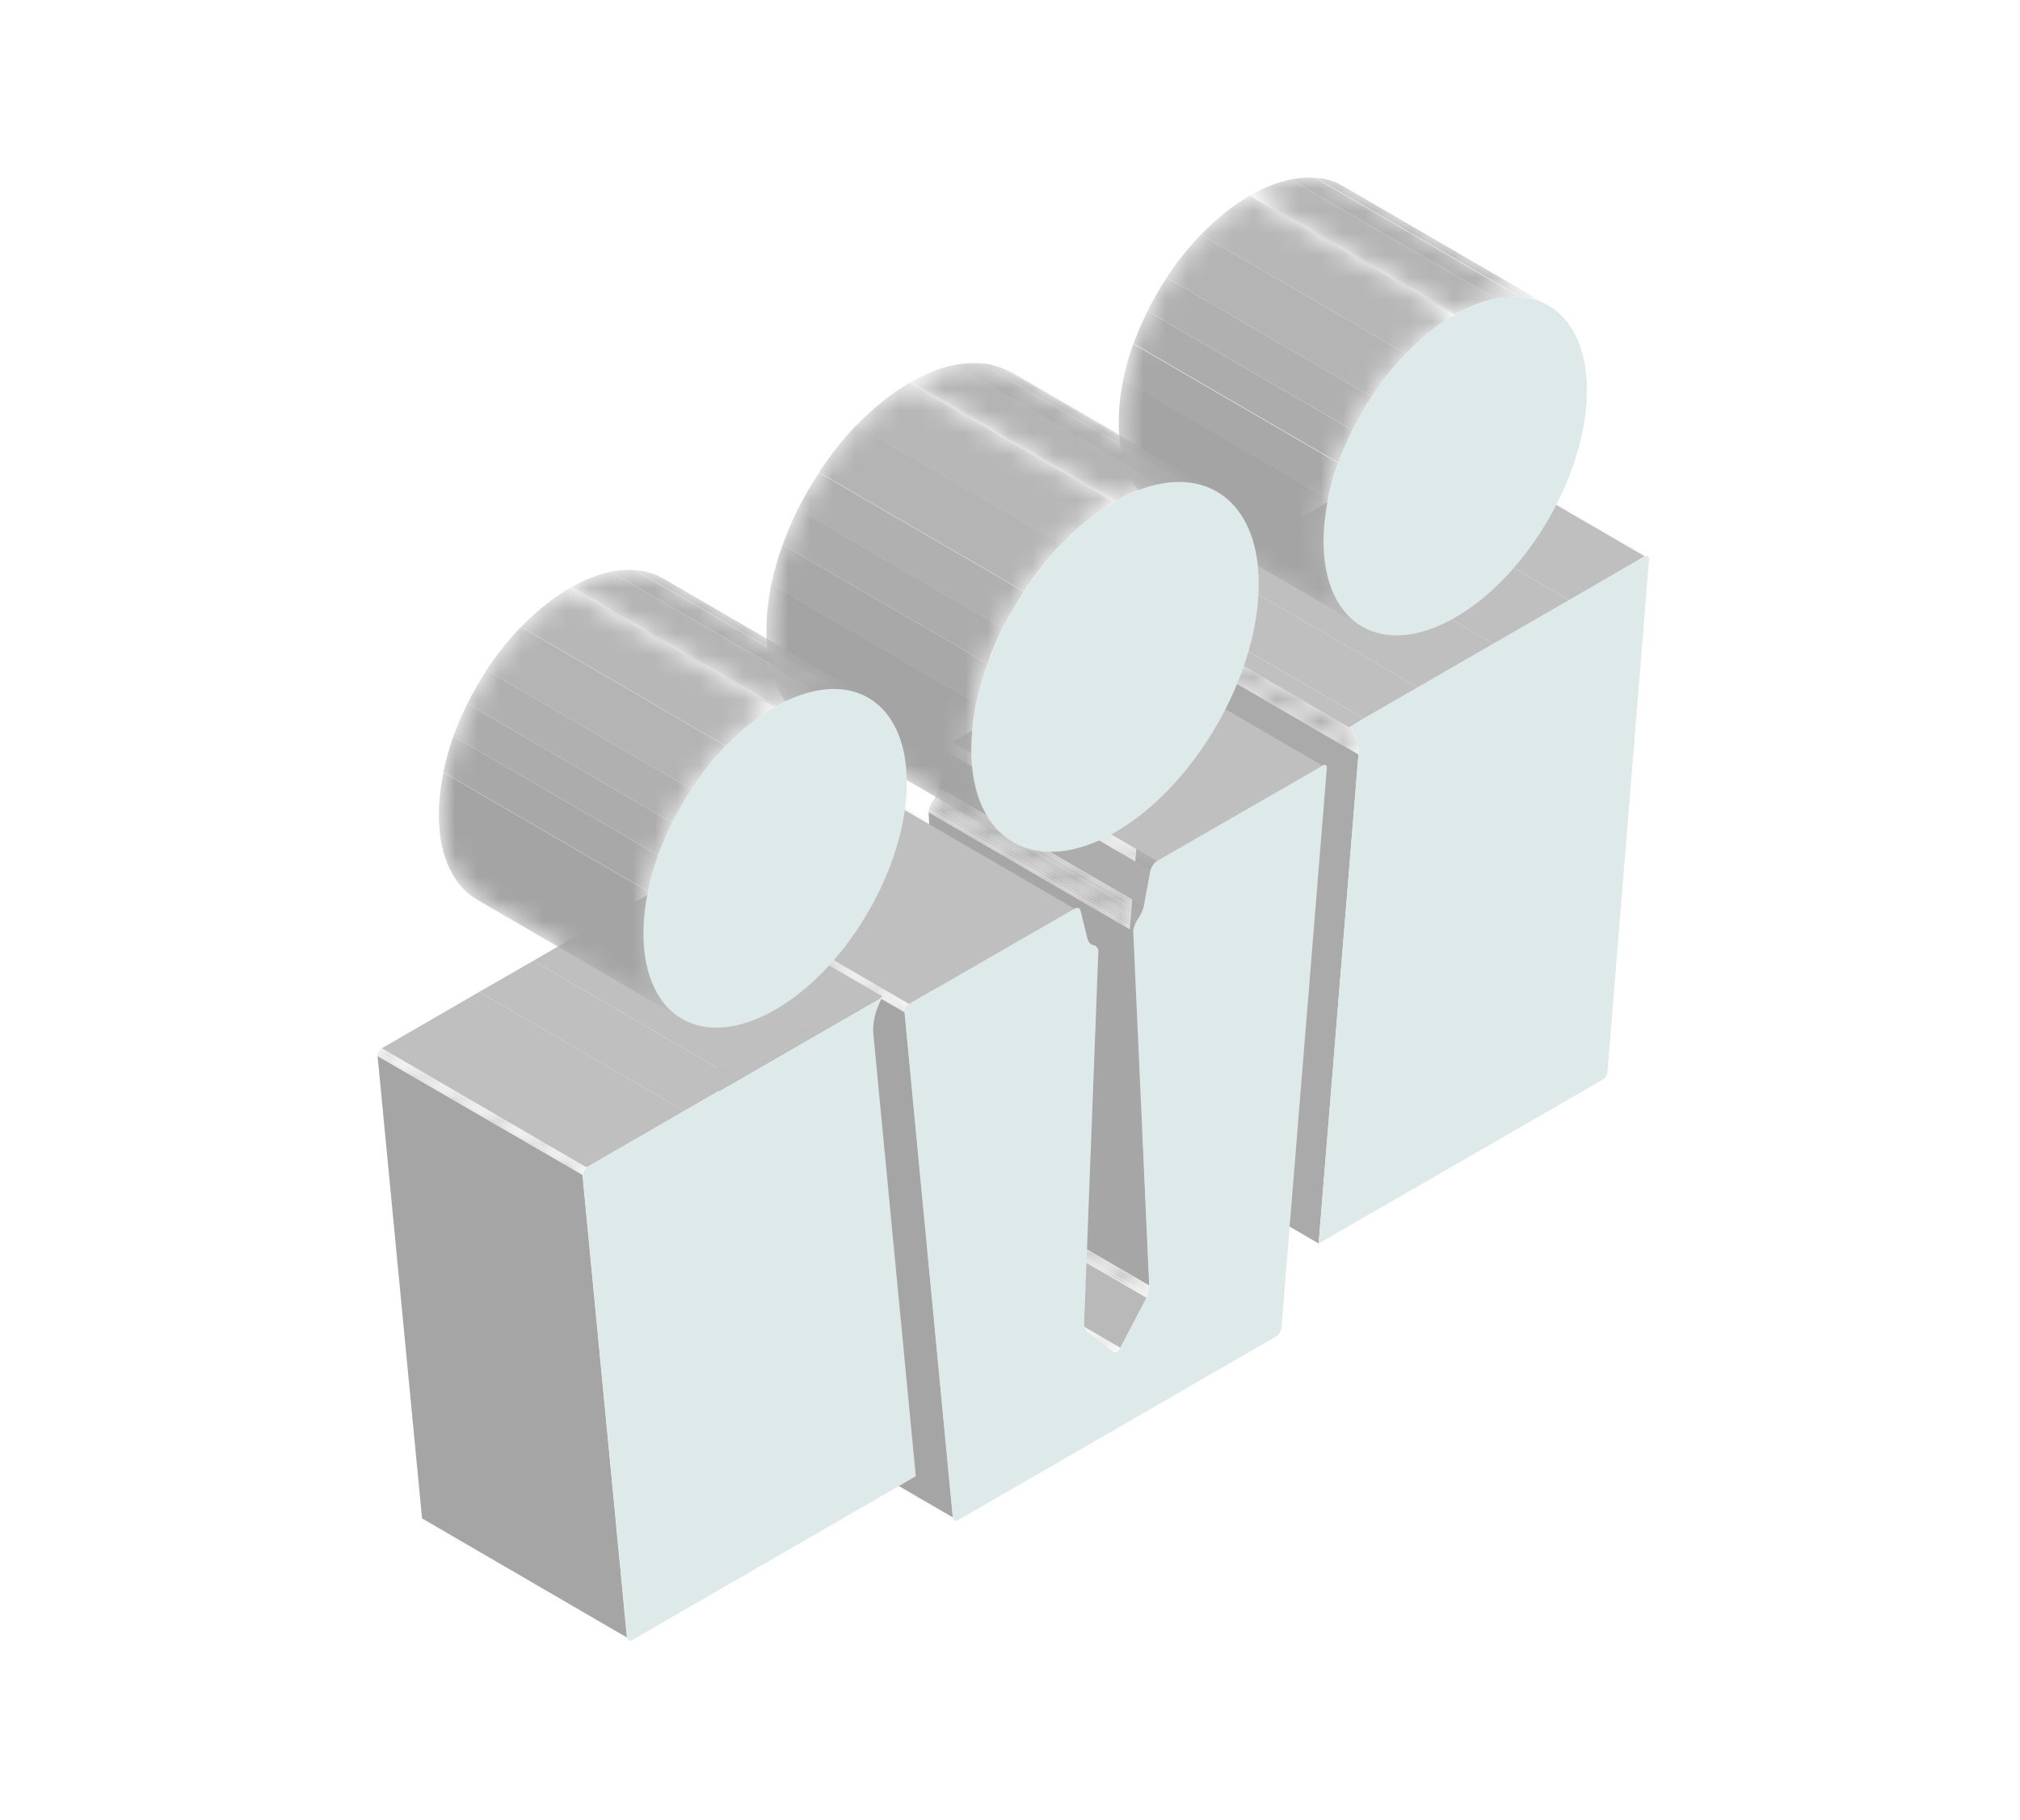 <svg width="91" height="82" viewBox="0 0 91 82" fill="none" xmlns="http://www.w3.org/2000/svg">
<mask id="mask0_874_15823" style="mask-type:luminance" maskUnits="userSpaceOnUse" x="64" y="19" width="11" height="7">
<path d="M65.007 19.687L74.238 25.055C74.238 25.055 74.159 25.042 74.094 25.068L64.863 19.7C64.863 19.7 64.968 19.66 65.007 19.687Z" fill="white"/>
</mask>
<g mask="url(#mask0_874_15823)">
<path d="M74.092 25.068L64.875 19.713L74.105 25.068H74.092Z" fill="#B7B7B7"/>
<path d="M74.105 25.068L64.875 19.7C64.875 19.7 64.914 19.674 64.941 19.674L74.171 25.042C74.171 25.042 74.132 25.042 74.105 25.068Z" fill="#B4B4B4"/>
<path d="M74.158 25.042L64.928 19.674C64.928 19.674 64.954 19.674 64.967 19.674L74.197 25.042C74.197 25.042 74.171 25.042 74.158 25.042Z" fill="#B0B0B0"/>
<path d="M74.197 25.042L64.967 19.674H64.993L74.223 25.042C74.223 25.042 74.21 25.042 74.197 25.042Z" fill="#ACACAC"/>
<path d="M74.223 25.055L65.006 19.686L74.236 25.055H74.223Z" fill="#A8A8A8"/>
</g>
<path d="M70.691 27.044L61.461 21.676L64.878 19.712L74.096 25.067L70.691 27.044Z" fill="#BFBFBF"/>
<path d="M50.475 60.732L41.244 55.364L42.422 53.112L51.653 58.48L50.475 60.732Z" fill="#B9B9B9"/>
<mask id="mask1_874_15823" style="mask-type:luminance" maskUnits="userSpaceOnUse" x="40" y="55" width="11" height="6">
<path d="M50.174 60.903L40.943 55.535C40.943 55.535 41.035 55.548 41.087 55.535C41.14 55.508 41.192 55.443 41.231 55.364L50.462 60.732C50.422 60.811 50.37 60.863 50.318 60.903C50.265 60.929 50.213 60.942 50.174 60.903Z" fill="white"/>
</mask>
<g mask="url(#mask1_874_15823)">
<path d="M50.174 60.903L40.957 55.548H40.97L50.187 60.916L50.174 60.903Z" fill="#A8A8A8"/>
<path d="M50.187 60.916L40.957 55.548C40.957 55.548 40.983 55.548 40.996 55.548L50.227 60.916C50.227 60.916 50.2 60.916 50.187 60.916Z" fill="#ACACAC"/>
<path d="M50.227 60.916L40.996 55.548C40.996 55.548 41.022 55.548 41.035 55.548L50.266 60.916C50.266 60.916 50.24 60.916 50.227 60.916Z" fill="#B0B0B0"/>
<path d="M50.266 60.916L41.035 55.548C41.035 55.548 41.074 55.548 41.087 55.522L50.318 60.889C50.318 60.889 50.279 60.903 50.266 60.916Z" fill="#B4B4B4"/>
<path d="M50.318 60.889L41.088 55.521C41.114 55.508 41.14 55.482 41.166 55.469L50.397 60.837C50.397 60.837 50.344 60.876 50.318 60.889Z" fill="#B7B7B7"/>
<path d="M50.396 60.837L41.166 55.469C41.166 55.469 41.205 55.429 41.218 55.403L50.449 60.771C50.449 60.771 50.41 60.824 50.396 60.837Z" fill="#B4B4B4"/>
<path d="M50.449 60.772L41.219 55.404C41.219 55.404 41.232 55.377 41.245 55.364L50.475 60.732C50.475 60.732 50.462 60.758 50.449 60.772Z" fill="#B0B0B0"/>
</g>
<mask id="mask2_874_15823" style="mask-type:luminance" maskUnits="userSpaceOnUse" x="42" y="52" width="10" height="7">
<path d="M51.654 58.48L42.424 53.112C42.502 52.955 42.568 52.706 42.555 52.575L51.785 57.943C51.798 58.074 51.733 58.323 51.654 58.48Z" fill="white"/>
</mask>
<g mask="url(#mask2_874_15823)">
<path d="M51.654 58.48L42.424 53.112C42.424 53.112 42.424 53.099 42.424 53.086L51.654 58.454C51.654 58.454 51.654 58.467 51.654 58.48Z" fill="#B0B0B0"/>
<path d="M51.668 58.454L42.438 53.086C42.438 53.086 42.477 53.007 42.49 52.968L51.72 58.336C51.72 58.336 51.681 58.414 51.668 58.454Z" fill="#ACACAC"/>
<path d="M51.719 58.323L42.488 52.955C42.488 52.955 42.528 52.837 42.541 52.772L51.771 58.139C51.771 58.139 51.745 58.257 51.719 58.323Z" fill="#A8A8A8"/>
<path d="M51.771 58.153L42.541 52.785C42.554 52.706 42.567 52.628 42.554 52.575L51.785 57.943C51.785 57.943 51.785 58.074 51.771 58.153Z" fill="#A4A4A4"/>
</g>
<path d="M67.285 29.008L58.055 23.64L61.459 21.676L70.689 27.044L67.285 29.008Z" fill="#BFBFBF"/>
<mask id="mask3_874_15823" style="mask-type:luminance" maskUnits="userSpaceOnUse" x="33" y="63" width="11" height="6">
<path d="M43.012 68.509L33.782 63.141C33.782 63.141 33.716 63.075 33.703 63.01L42.934 68.378C42.934 68.378 42.973 68.483 43.012 68.509Z" fill="white"/>
</mask>
<g mask="url(#mask3_874_15823)">
<path d="M43.012 68.509L33.782 63.141C33.782 63.141 33.716 63.075 33.703 63.01L42.934 68.378C42.934 68.378 42.973 68.483 43.012 68.509Z" fill="#A4A4A4"/>
</g>
<path d="M63.883 30.972L54.652 25.617L58.056 23.64L67.287 29.008L63.883 30.972Z" fill="#BFBFBF"/>
<path d="M59.405 56.032L50.188 50.664L51.968 28.629L61.199 33.997L59.405 56.032Z" fill="#AAAAAA"/>
<path d="M61.447 32.373L52.217 27.018L54.652 25.617L63.883 30.972L61.447 32.373Z" fill="#BFBFBF"/>
<path d="M60.778 32.779L51.56 27.411L52.215 27.019L61.446 32.373L60.778 32.779Z" fill="#C0C0C0"/>
<mask id="mask4_874_15823" style="mask-type:luminance" maskUnits="userSpaceOnUse" x="51" y="27" width="11" height="7">
<path d="M61.196 33.997L51.966 28.629C52.005 28.079 51.848 27.621 51.547 27.411L60.777 32.779C61.078 32.989 61.236 33.447 61.196 33.997Z" fill="white"/>
</mask>
<g mask="url(#mask4_874_15823)">
<path d="M61.196 33.997L51.966 28.629C52.005 28.079 51.848 27.621 51.547 27.411L60.777 32.779C61.078 32.989 61.236 33.447 61.196 33.997Z" fill="#A4A4A4"/>
</g>
<path d="M74.094 25.067C74.212 25.001 74.291 25.067 74.291 25.198L72.418 48.28C72.418 48.424 72.301 48.594 72.183 48.66L59.404 56.031L61.198 33.996C61.237 33.446 61.08 32.988 60.779 32.778L61.434 32.373L63.869 30.971L67.273 29.008L70.677 27.044L74.094 25.08V25.067Z" fill="#DEE9E9"/>
<mask id="mask5_874_15823" style="mask-type:luminance" maskUnits="userSpaceOnUse" x="50" y="29" width="10" height="6">
<path d="M50.501 29.113L59.732 34.481C59.732 34.481 59.64 34.468 59.588 34.494L50.357 29.126C50.357 29.126 50.462 29.086 50.501 29.113Z" fill="white"/>
</mask>
<g mask="url(#mask5_874_15823)">
<path d="M59.574 34.494L50.344 29.139V29.126L59.574 34.494Z" fill="#B7B7B7"/>
<path d="M59.574 34.494L50.344 29.126C50.344 29.126 50.383 29.1 50.409 29.1L59.64 34.468C59.64 34.468 59.6 34.468 59.574 34.494Z" fill="#B4B4B4"/>
<path d="M59.639 34.468L50.408 29.1C50.408 29.1 50.434 29.1 50.447 29.1L59.678 34.468C59.678 34.468 59.652 34.468 59.639 34.468Z" fill="#B0B0B0"/>
<path d="M59.68 34.468L50.449 29.1H50.475L59.706 34.468H59.68Z" fill="#ACACAC"/>
<path d="M59.719 34.467L50.488 29.112H50.501L59.719 34.48V34.467Z" fill="#A8A8A8"/>
</g>
<path d="M51.785 57.931L42.554 52.576L41.834 36.602L51.064 41.971L51.785 57.931Z" fill="#A6A6A6"/>
<mask id="mask6_874_15823" style="mask-type:luminance" maskUnits="userSpaceOnUse" x="41" y="35" width="11" height="7">
<path d="M51.064 41.97L41.834 36.602C41.834 36.458 41.913 36.235 42.004 36.091C42.148 35.895 42.266 35.633 42.305 35.476L51.536 40.844C51.496 41.014 51.392 41.263 51.235 41.459C51.13 41.59 51.051 41.826 51.064 41.97Z" fill="white"/>
</mask>
<g mask="url(#mask6_874_15823)">
<path d="M51.064 41.97L41.834 36.602C41.834 36.602 41.834 36.523 41.834 36.471L51.064 41.839C51.064 41.839 51.051 41.93 51.064 41.97Z" fill="#A4A4A4"/>
<path d="M51.076 41.838L41.846 36.47C41.846 36.47 41.872 36.378 41.885 36.339L51.115 41.707C51.115 41.707 51.089 41.799 51.076 41.838Z" fill="#A8A8A8"/>
<path d="M51.117 41.708L41.887 36.34C41.887 36.34 41.913 36.261 41.939 36.222L51.169 41.59C51.169 41.59 51.13 41.668 51.117 41.708Z" fill="#ACACAC"/>
<path d="M51.17 41.59L41.94 36.221C41.94 36.221 41.979 36.156 41.992 36.13L51.222 41.498C51.222 41.498 51.183 41.563 51.17 41.59Z" fill="#B0B0B0"/>
<path d="M51.221 41.498L41.99 36.13C41.99 36.13 42.003 36.103 42.016 36.103C42.043 36.077 42.056 36.051 42.082 36.012L51.312 41.38C51.312 41.38 51.273 41.432 51.247 41.471C51.247 41.471 51.234 41.498 51.221 41.498Z" fill="#B4B4B4"/>
<path d="M51.299 41.38L42.068 36.012C42.108 35.947 42.16 35.868 42.186 35.803L51.417 41.171C51.377 41.236 51.338 41.315 51.299 41.38Z" fill="#B0B0B0"/>
<path d="M51.418 41.17L42.188 35.802C42.188 35.802 42.24 35.685 42.266 35.619L51.496 40.987C51.496 40.987 51.444 41.105 51.418 41.17Z" fill="#ACACAC"/>
<path d="M51.496 40.987L42.266 35.619C42.266 35.619 42.292 35.528 42.305 35.488L51.535 40.856C51.535 40.856 51.509 40.935 51.496 40.987Z" fill="#A8A8A8"/>
<path d="M51.535 40.856L42.305 35.488L51.535 40.843V40.856Z" fill="#A4A4A4"/>
</g>
<path d="M52.125 38.801L42.895 33.433L50.344 29.139L59.575 34.494L52.125 38.801Z" fill="#BFBFBF"/>
<path d="M51.535 40.844L42.305 35.489L42.606 33.852L51.836 39.221L51.535 40.844Z" fill="#ADADAD"/>
<mask id="mask7_874_15823" style="mask-type:luminance" maskUnits="userSpaceOnUse" x="42" y="33" width="11" height="7">
<path d="M51.836 39.221L42.605 33.853C42.645 33.695 42.776 33.512 42.894 33.434L52.124 38.802C51.993 38.88 51.862 39.063 51.836 39.221Z" fill="white"/>
</mask>
<g mask="url(#mask7_874_15823)">
<path d="M51.836 39.221L42.605 33.853C42.605 33.853 42.605 33.813 42.619 33.787L51.849 39.155C51.849 39.155 51.836 39.194 51.836 39.221Z" fill="#A8A8A8"/>
<path d="M51.85 39.155L42.619 33.787C42.619 33.787 42.632 33.734 42.645 33.708L51.876 39.076C51.876 39.076 51.85 39.128 51.85 39.155Z" fill="#ACACAC"/>
<path d="M51.889 39.077L42.658 33.709C42.658 33.709 42.684 33.657 42.711 33.617L51.941 38.985C51.941 38.985 51.902 39.038 51.889 39.077Z" fill="#B0B0B0"/>
<path d="M51.928 38.999L42.697 33.63C42.697 33.63 42.75 33.552 42.789 33.513L52.019 38.881C52.019 38.881 51.954 38.959 51.928 38.999Z" fill="#B4B4B4"/>
<path d="M52.02 38.88L42.789 33.512C42.789 33.512 42.855 33.447 42.894 33.434L52.124 38.802C52.124 38.802 52.059 38.854 52.02 38.88Z" fill="#B7B7B7"/>
</g>
<mask id="mask8_874_15823" style="mask-type:luminance" maskUnits="userSpaceOnUse" x="40" y="37" width="10" height="6">
<path d="M40.118 37.243L49.349 42.611C49.349 42.611 49.283 42.585 49.244 42.572L40.014 37.204C40.014 37.204 40.079 37.217 40.118 37.243Z" fill="white"/>
</mask>
<g mask="url(#mask8_874_15823)">
<path d="M49.244 42.572L40.014 37.204C40.014 37.204 40.066 37.204 40.079 37.23L49.31 42.598C49.31 42.598 49.27 42.585 49.244 42.572Z" fill="#ACACAC"/>
<path d="M49.322 42.599L40.092 37.23C40.092 37.23 40.118 37.23 40.118 37.244L49.348 42.612C49.348 42.612 49.335 42.612 49.322 42.599Z" fill="#A8A8A8"/>
</g>
<mask id="mask9_874_15823" style="mask-type:luminance" maskUnits="userSpaceOnUse" x="39" y="37" width="11" height="6">
<path d="M49.178 42.546L39.947 37.178C39.947 37.178 39.986 37.204 40.013 37.204L49.243 42.572C49.243 42.572 49.204 42.572 49.178 42.546Z" fill="white"/>
</mask>
<g mask="url(#mask9_874_15823)">
<path d="M49.178 42.546L39.947 37.178C39.947 37.178 39.96 37.178 39.974 37.191L49.204 42.559C49.204 42.559 49.191 42.559 49.178 42.546Z" fill="#A8A8A8"/>
<path d="M49.203 42.559L39.973 37.19C39.973 37.19 39.999 37.19 40.012 37.19L49.242 42.559C49.242 42.559 49.216 42.559 49.203 42.559Z" fill="#ACACAC"/>
</g>
<mask id="mask10_874_15823" style="mask-type:luminance" maskUnits="userSpaceOnUse" x="56" y="8" width="14" height="7">
<path d="M60.532 8.4L69.762 13.768C68.689 13.14 67.183 13.231 65.533 14.187L56.303 8.819C57.952 7.863 59.445 7.772 60.532 8.4Z" fill="white"/>
</mask>
<g mask="url(#mask10_874_15823)">
<path d="M65.533 14.187L56.303 8.819C56.303 8.819 56.355 8.792 56.368 8.779L65.599 14.147C65.599 14.147 65.546 14.174 65.533 14.187Z" fill="#B7B7B7"/>
<path d="M65.598 14.147L56.367 8.779C56.983 8.425 57.585 8.203 58.148 8.085L67.378 13.453C66.815 13.571 66.213 13.793 65.598 14.147Z" fill="#B4B4B4"/>
<path d="M67.379 13.454L58.148 8.085C58.541 8.007 58.908 7.981 59.261 8.02L68.492 13.388C68.138 13.362 67.772 13.388 67.379 13.454Z" fill="#B0B0B0"/>
<path d="M68.504 13.375L59.273 8.007C59.614 8.033 59.928 8.112 60.216 8.229L69.447 13.598C69.159 13.48 68.844 13.401 68.504 13.375Z" fill="#ACACAC"/>
<path d="M69.436 13.61L60.205 8.242C60.31 8.295 60.428 8.347 60.519 8.399L69.75 13.767C69.645 13.702 69.54 13.649 69.436 13.61Z" fill="#A8A8A8"/>
</g>
<mask id="mask11_874_15823" style="mask-type:luminance" maskUnits="userSpaceOnUse" x="39" y="35" width="10" height="6">
<path d="M39.399 35.568L48.629 40.936C48.629 40.936 48.498 40.91 48.42 40.949L39.19 35.581C39.268 35.541 39.347 35.528 39.399 35.568Z" fill="white"/>
</mask>
<g mask="url(#mask11_874_15823)">
<path d="M48.408 40.948L39.178 35.58L48.408 40.948Z" fill="#B7B7B7"/>
<path d="M48.408 40.948L39.178 35.58C39.178 35.58 39.23 35.554 39.256 35.554L48.487 40.922C48.487 40.922 48.434 40.935 48.408 40.948Z" fill="#B4B4B4"/>
<path d="M48.486 40.909L39.256 35.541C39.256 35.541 39.295 35.541 39.321 35.541L48.552 40.909C48.552 40.909 48.513 40.909 48.486 40.909Z" fill="#B0B0B0"/>
<path d="M48.553 40.909L39.322 35.541C39.322 35.541 39.361 35.541 39.375 35.541L48.605 40.909C48.605 40.909 48.566 40.909 48.553 40.909Z" fill="#ACACAC"/>
<path d="M48.605 40.922L39.375 35.554C39.375 35.554 39.375 35.554 39.388 35.554L48.618 40.922C48.618 40.922 48.618 40.922 48.605 40.922Z" fill="#A8A8A8"/>
</g>
<mask id="mask12_874_15823" style="mask-type:luminance" maskUnits="userSpaceOnUse" x="50" y="8" width="16" height="21">
<path d="M61.355 28.223L52.125 22.855C51.064 22.239 50.397 20.917 50.397 19.045C50.397 15.274 53.028 10.705 56.301 8.819L65.532 14.187C62.259 16.073 59.614 20.655 59.627 24.413C59.627 26.285 60.295 27.608 61.355 28.223Z" fill="white"/>
</mask>
<g mask="url(#mask12_874_15823)">
<path d="M61.355 28.223L52.125 22.855C51.064 22.24 50.397 20.917 50.397 19.045C50.397 18.417 50.462 17.762 50.606 17.107L59.836 22.476C59.706 23.13 59.627 23.785 59.627 24.413C59.627 26.285 60.295 27.608 61.355 28.223Z" fill="#A4A4A4"/>
<path d="M59.824 22.489L50.594 17.121C50.712 16.584 50.856 16.034 51.052 15.497L60.282 20.865C60.086 21.402 59.929 21.952 59.824 22.489Z" fill="#A8A8A8"/>
<path d="M60.295 20.852L51.065 15.484C51.248 14.986 51.457 14.502 51.693 14.018L60.923 19.386C60.688 19.87 60.478 20.355 60.295 20.852Z" fill="#ACACAC"/>
<path d="M60.924 19.385L51.693 14.017C51.955 13.494 52.243 12.996 52.557 12.512L61.788 17.88C61.474 18.364 61.186 18.875 60.924 19.385Z" fill="#B0B0B0"/>
<path d="M61.787 17.88L52.557 12.512C53.015 11.805 53.539 11.15 54.102 10.574L63.332 15.942C62.769 16.531 62.245 17.186 61.787 17.88Z" fill="#B4B4B4"/>
<path d="M63.332 15.942L54.102 10.574C54.782 9.867 55.529 9.264 56.301 8.819L65.532 14.187C64.746 14.633 64.013 15.235 63.332 15.942Z" fill="#B7B7B7"/>
</g>
<path d="M65.532 14.187C68.805 12.289 71.476 13.808 71.489 17.565C71.502 21.323 68.844 25.919 65.571 27.817C62.298 29.715 59.64 28.184 59.627 24.413C59.614 20.642 62.259 16.073 65.532 14.187Z" fill="#DEE9E9"/>
<mask id="mask13_874_15823" style="mask-type:luminance" maskUnits="userSpaceOnUse" x="19" y="68" width="10" height="6">
<path d="M28.31 73.903L19.079 68.535C19.079 68.535 19.014 68.469 19.014 68.417L28.244 73.785C28.244 73.785 28.27 73.89 28.31 73.903Z" fill="white"/>
</mask>
<g mask="url(#mask13_874_15823)">
<path d="M28.31 73.903L19.079 68.535C19.079 68.535 19.014 68.469 19.014 68.417L28.244 73.785C28.244 73.785 28.27 73.89 28.31 73.903Z" fill="#A4A4A4"/>
</g>
<path d="M42.933 68.378L33.703 63.01L31.529 40.255L40.76 45.623L42.933 68.378Z" fill="#A5A5A5"/>
<path d="M40.957 45.243L31.727 39.876L39.176 35.581L48.407 40.949L40.957 45.243Z" fill="#BFBFBF"/>
<path d="M59.575 34.494C59.706 34.415 59.797 34.494 59.771 34.638L57.729 59.828C57.716 59.986 57.598 60.169 57.467 60.234L43.183 68.483C43.052 68.561 42.934 68.509 42.921 68.378L40.747 45.623C40.734 45.492 40.826 45.322 40.944 45.243L48.394 40.949C48.525 40.87 48.655 40.909 48.682 41.04L48.996 42.324C49.035 42.454 49.14 42.572 49.245 42.585C49.402 42.611 49.493 42.742 49.48 42.886L48.839 59.645C48.839 59.789 48.904 59.972 48.983 60.025L50.161 60.915C50.161 60.915 50.253 60.941 50.318 60.915C50.384 60.889 50.423 60.824 50.462 60.745L51.641 58.493C51.719 58.336 51.785 58.087 51.772 57.956L51.051 41.983C51.051 41.839 51.13 41.616 51.222 41.472C51.366 41.276 51.483 41.014 51.523 40.857L51.824 39.221C51.863 39.063 51.994 38.88 52.112 38.801L59.562 34.507L59.575 34.494Z" fill="#DEE9E9"/>
<mask id="mask14_874_15823" style="mask-type:luminance" maskUnits="userSpaceOnUse" x="31" y="39" width="10" height="7">
<path d="M40.761 45.623L31.53 40.255C31.517 40.124 31.609 39.954 31.727 39.875L40.957 45.243C40.826 45.322 40.735 45.479 40.761 45.623Z" fill="white"/>
</mask>
<g mask="url(#mask14_874_15823)">
<path d="M40.762 45.623L31.531 40.255C31.531 40.255 31.531 40.189 31.531 40.163L40.762 45.531C40.762 45.531 40.762 45.597 40.762 45.623Z" fill="#A4A4A4"/>
<path d="M40.762 45.518L31.531 40.15C31.531 40.15 31.531 40.111 31.544 40.098L40.775 45.466C40.775 45.466 40.775 45.505 40.762 45.518Z" fill="#A8A8A8"/>
<path d="M40.775 45.465L31.545 40.097C31.545 40.097 31.545 40.071 31.571 40.045L40.801 45.413C40.801 45.413 40.788 45.439 40.775 45.465Z" fill="#ACACAC"/>
<path d="M40.801 45.426L31.57 40.058C31.57 40.058 31.583 40.019 31.596 40.006L40.827 45.374C40.827 45.374 40.814 45.4 40.801 45.426Z" fill="#B0B0B0"/>
<path d="M40.826 45.374L31.596 40.006C31.596 40.006 31.635 39.967 31.648 39.94L40.879 45.309C40.879 45.309 40.839 45.348 40.826 45.374Z" fill="#B4B4B4"/>
<path d="M40.879 45.309L31.648 39.941C31.648 39.941 31.701 39.888 31.727 39.875L40.957 45.243C40.957 45.243 40.905 45.282 40.879 45.309Z" fill="#B7B7B7"/>
</g>
<path d="M36.648 46.697L27.418 41.329L30.534 39.535L39.764 44.903L36.648 46.697Z" fill="#BFBFBF"/>
<mask id="mask15_874_15823" style="mask-type:luminance" maskUnits="userSpaceOnUse" x="40" y="16" width="15" height="7">
<path d="M45.591 16.793L54.822 22.161C53.643 21.48 52.007 21.571 50.213 22.606L40.982 17.238C42.789 16.203 44.413 16.099 45.591 16.793Z" fill="white"/>
</mask>
<g mask="url(#mask15_874_15823)">
<path d="M50.213 22.606L40.982 17.238C40.982 17.238 41.035 17.211 41.061 17.198L50.291 22.566C50.291 22.566 50.239 22.593 50.213 22.606Z" fill="#B7B7B7"/>
<path d="M50.291 22.566L41.06 17.198C41.741 16.818 42.383 16.569 42.998 16.439L52.229 21.806C51.613 21.924 50.959 22.173 50.291 22.566Z" fill="#B4B4B4"/>
<path d="M52.228 21.82L42.998 16.452C43.43 16.36 43.836 16.347 44.216 16.373L53.446 21.741C53.066 21.702 52.66 21.741 52.228 21.82Z" fill="#B0B0B0"/>
<path d="M53.445 21.741L44.215 16.373C44.581 16.399 44.922 16.491 45.236 16.622L54.467 21.99C54.152 21.859 53.812 21.767 53.445 21.741Z" fill="#ACACAC"/>
<path d="M54.48 21.99L45.25 16.622C45.368 16.674 45.486 16.727 45.603 16.792L54.834 22.16C54.716 22.095 54.611 22.043 54.48 21.99Z" fill="#A8A8A8"/>
</g>
<path d="M33.245 48.66L24.027 43.292L27.418 41.328L36.649 46.696L33.245 48.66Z" fill="#BFBFBF"/>
<mask id="mask16_874_15823" style="mask-type:luminance" maskUnits="userSpaceOnUse" x="34" y="17" width="17" height="21">
<path d="M45.643 37.938L36.413 32.57C35.247 31.889 34.527 30.462 34.527 28.419C34.527 24.308 37.421 19.294 40.982 17.238L50.212 22.606C46.638 24.662 43.745 29.676 43.758 33.788C43.758 35.83 44.478 37.257 45.643 37.938Z" fill="white"/>
</mask>
<g mask="url(#mask16_874_15823)">
<path d="M45.643 37.938L36.413 32.57C35.247 31.889 34.527 30.462 34.527 28.419C34.527 27.739 34.606 27.032 34.75 26.311L43.98 31.68C43.836 32.4 43.758 33.107 43.758 33.788C43.758 35.83 44.478 37.257 45.643 37.938Z" fill="#A4A4A4"/>
<path d="M43.98 31.693L34.75 26.325C34.868 25.735 35.038 25.133 35.261 24.544L44.491 29.912C44.282 30.501 44.111 31.103 43.98 31.693Z" fill="#A8A8A8"/>
<path d="M44.49 29.912L35.26 24.544C35.456 24.007 35.679 23.47 35.941 22.934L45.171 28.302C44.909 28.825 44.673 29.362 44.49 29.912Z" fill="#ACACAC"/>
<path d="M45.172 28.315L35.941 22.947C36.229 22.384 36.544 21.821 36.897 21.297L46.128 26.665C45.774 27.202 45.46 27.752 45.172 28.315Z" fill="#B0B0B0"/>
<path d="M46.127 26.652L36.897 21.284C37.407 20.511 37.97 19.791 38.585 19.149L47.816 24.517C47.2 25.159 46.624 25.879 46.127 26.652Z" fill="#B4B4B4"/>
<path d="M47.816 24.531L38.586 19.163C39.332 18.39 40.131 17.735 40.982 17.251L50.212 22.619C49.361 23.103 48.55 23.758 47.816 24.531Z" fill="#B7B7B7"/>
</g>
<path d="M50.213 22.605C53.787 20.537 56.707 22.2 56.707 26.311C56.707 30.422 53.826 35.423 50.252 37.492C46.678 39.561 43.758 37.911 43.758 33.8C43.758 29.689 46.651 24.674 50.213 22.619V22.605Z" fill="#DEE9E9"/>
<path d="M30.822 50.061L21.592 44.693L24.027 43.292L33.244 48.66L30.822 50.061Z" fill="#BFBFBF"/>
<path d="M28.243 73.786L19.013 68.418L17.01 47.587L26.24 52.942L28.243 73.786Z" fill="#A5A5A5"/>
<path d="M26.424 52.601L17.207 47.233L21.593 44.693L30.823 50.061L26.424 52.601Z" fill="#BFBFBF"/>
<mask id="mask17_874_15823" style="mask-type:luminance" maskUnits="userSpaceOnUse" x="17" y="47" width="10" height="6">
<path d="M26.24 52.941L17.01 47.573C17.01 47.442 17.088 47.285 17.206 47.22L26.437 52.588C26.319 52.653 26.24 52.81 26.24 52.941Z" fill="white"/>
</mask>
<g mask="url(#mask17_874_15823)">
<path d="M26.24 52.941L17.01 47.573C17.01 47.573 17.01 47.521 17.01 47.481L26.24 52.849C26.24 52.849 26.24 52.902 26.24 52.941Z" fill="#A4A4A4"/>
<path d="M26.24 52.863L17.01 47.495C17.01 47.495 17.01 47.456 17.023 47.442L26.253 52.81C26.253 52.81 26.253 52.85 26.24 52.863Z" fill="#A8A8A8"/>
<path d="M26.254 52.81L17.023 47.442C17.023 47.442 17.023 47.416 17.037 47.39L26.267 52.758C26.267 52.758 26.254 52.784 26.254 52.81Z" fill="#ACACAC"/>
<path d="M26.279 52.758L17.049 47.39C17.049 47.39 17.062 47.364 17.075 47.338L26.305 52.706C26.305 52.706 26.292 52.732 26.279 52.758Z" fill="#B0B0B0"/>
<path d="M26.305 52.719L17.074 47.351C17.074 47.351 17.1 47.311 17.127 47.285L26.357 52.653C26.357 52.653 26.318 52.693 26.305 52.719Z" fill="#B4B4B4"/>
<path d="M26.357 52.653L17.127 47.285C17.127 47.285 17.179 47.246 17.206 47.22L26.436 52.588C26.436 52.588 26.384 52.627 26.357 52.653Z" fill="#B7B7B7"/>
</g>
<path d="M39.764 44.902C39.436 45.492 39.292 46.12 39.345 46.604L41.256 66.519L28.478 73.903C28.373 73.968 28.255 73.916 28.255 73.798L26.252 52.954C26.252 52.824 26.331 52.666 26.448 52.601L30.834 50.061L33.27 48.66L36.674 46.696L39.79 44.902H39.764Z" fill="#DEE9E9"/>
<mask id="mask18_874_15823" style="mask-type:luminance" maskUnits="userSpaceOnUse" x="25" y="25" width="15" height="7">
<path d="M29.907 26.088L39.137 31.456C38.063 30.827 36.558 30.919 34.908 31.875L25.678 26.507C27.327 25.551 28.833 25.459 29.907 26.088Z" fill="white"/>
</mask>
<g mask="url(#mask18_874_15823)">
<path d="M34.895 31.861L25.664 26.493C25.664 26.493 25.716 26.467 25.73 26.454L34.96 31.822C34.96 31.822 34.908 31.848 34.895 31.861Z" fill="#B7B7B7"/>
<path d="M34.973 31.822L25.742 26.454C26.371 26.1 26.96 25.878 27.523 25.76L36.753 31.128C36.19 31.246 35.588 31.468 34.973 31.822Z" fill="#B4B4B4"/>
<path d="M36.754 31.128L27.523 25.76C27.916 25.682 28.283 25.655 28.636 25.695L37.867 31.063C37.513 31.037 37.147 31.063 36.754 31.128Z" fill="#B0B0B0"/>
<path d="M37.881 31.062L28.65 25.694C28.991 25.721 29.305 25.799 29.593 25.917L38.824 31.285C38.535 31.167 38.221 31.089 37.881 31.062Z" fill="#ACACAC"/>
<path d="M38.81 31.285L29.58 25.917C29.685 25.969 29.79 26.022 29.894 26.074L39.125 31.442C39.02 31.377 38.915 31.324 38.81 31.285Z" fill="#A8A8A8"/>
</g>
<mask id="mask19_874_15823" style="mask-type:luminance" maskUnits="userSpaceOnUse" x="19" y="26" width="16" height="20">
<path d="M30.73 45.91L21.5 40.542C20.439 39.927 19.771 38.605 19.771 36.732C19.771 32.962 22.416 28.392 25.676 26.507L34.907 31.875C31.634 33.76 28.989 38.343 29.002 42.1C29.002 43.973 29.67 45.295 30.73 45.91Z" fill="white"/>
</mask>
<g mask="url(#mask19_874_15823)">
<path d="M30.73 45.911L21.5 40.543C20.439 39.928 19.771 38.605 19.771 36.733C19.771 36.105 19.837 35.463 19.981 34.809L29.211 40.177C29.081 40.831 29.002 41.486 29.002 42.101C29.002 43.974 29.67 45.296 30.73 45.911Z" fill="#A4A4A4"/>
<path d="M29.199 40.163L19.969 34.795C20.087 34.259 20.231 33.709 20.427 33.172L29.657 38.54C29.461 39.077 29.304 39.627 29.199 40.163Z" fill="#A8A8A8"/>
<path d="M29.656 38.539L20.426 33.172C20.609 32.674 20.819 32.19 21.054 31.705L30.285 37.073C30.049 37.558 29.84 38.042 29.656 38.539Z" fill="#ACACAC"/>
<path d="M30.285 37.073L21.055 31.705C21.317 31.181 21.605 30.684 21.919 30.199L31.149 35.567C30.835 36.052 30.534 36.562 30.285 37.073Z" fill="#B0B0B0"/>
<path d="M31.148 35.568L21.918 30.2C22.376 29.493 22.9 28.838 23.463 28.249L32.693 33.617C32.13 34.206 31.607 34.861 31.148 35.568Z" fill="#B4B4B4"/>
<path d="M32.707 33.617L23.477 28.249C24.157 27.542 24.904 26.939 25.676 26.494L34.907 31.862C34.134 32.307 33.388 32.91 32.707 33.617Z" fill="#B7B7B7"/>
</g>
<path d="M34.893 31.862C38.179 29.964 40.837 31.483 40.85 35.24C40.864 38.998 38.219 43.593 34.932 45.492C31.646 47.39 29.001 45.858 28.988 42.088C28.975 38.317 31.633 33.748 34.893 31.862Z" fill="#DEE9E9"/>
</svg>
